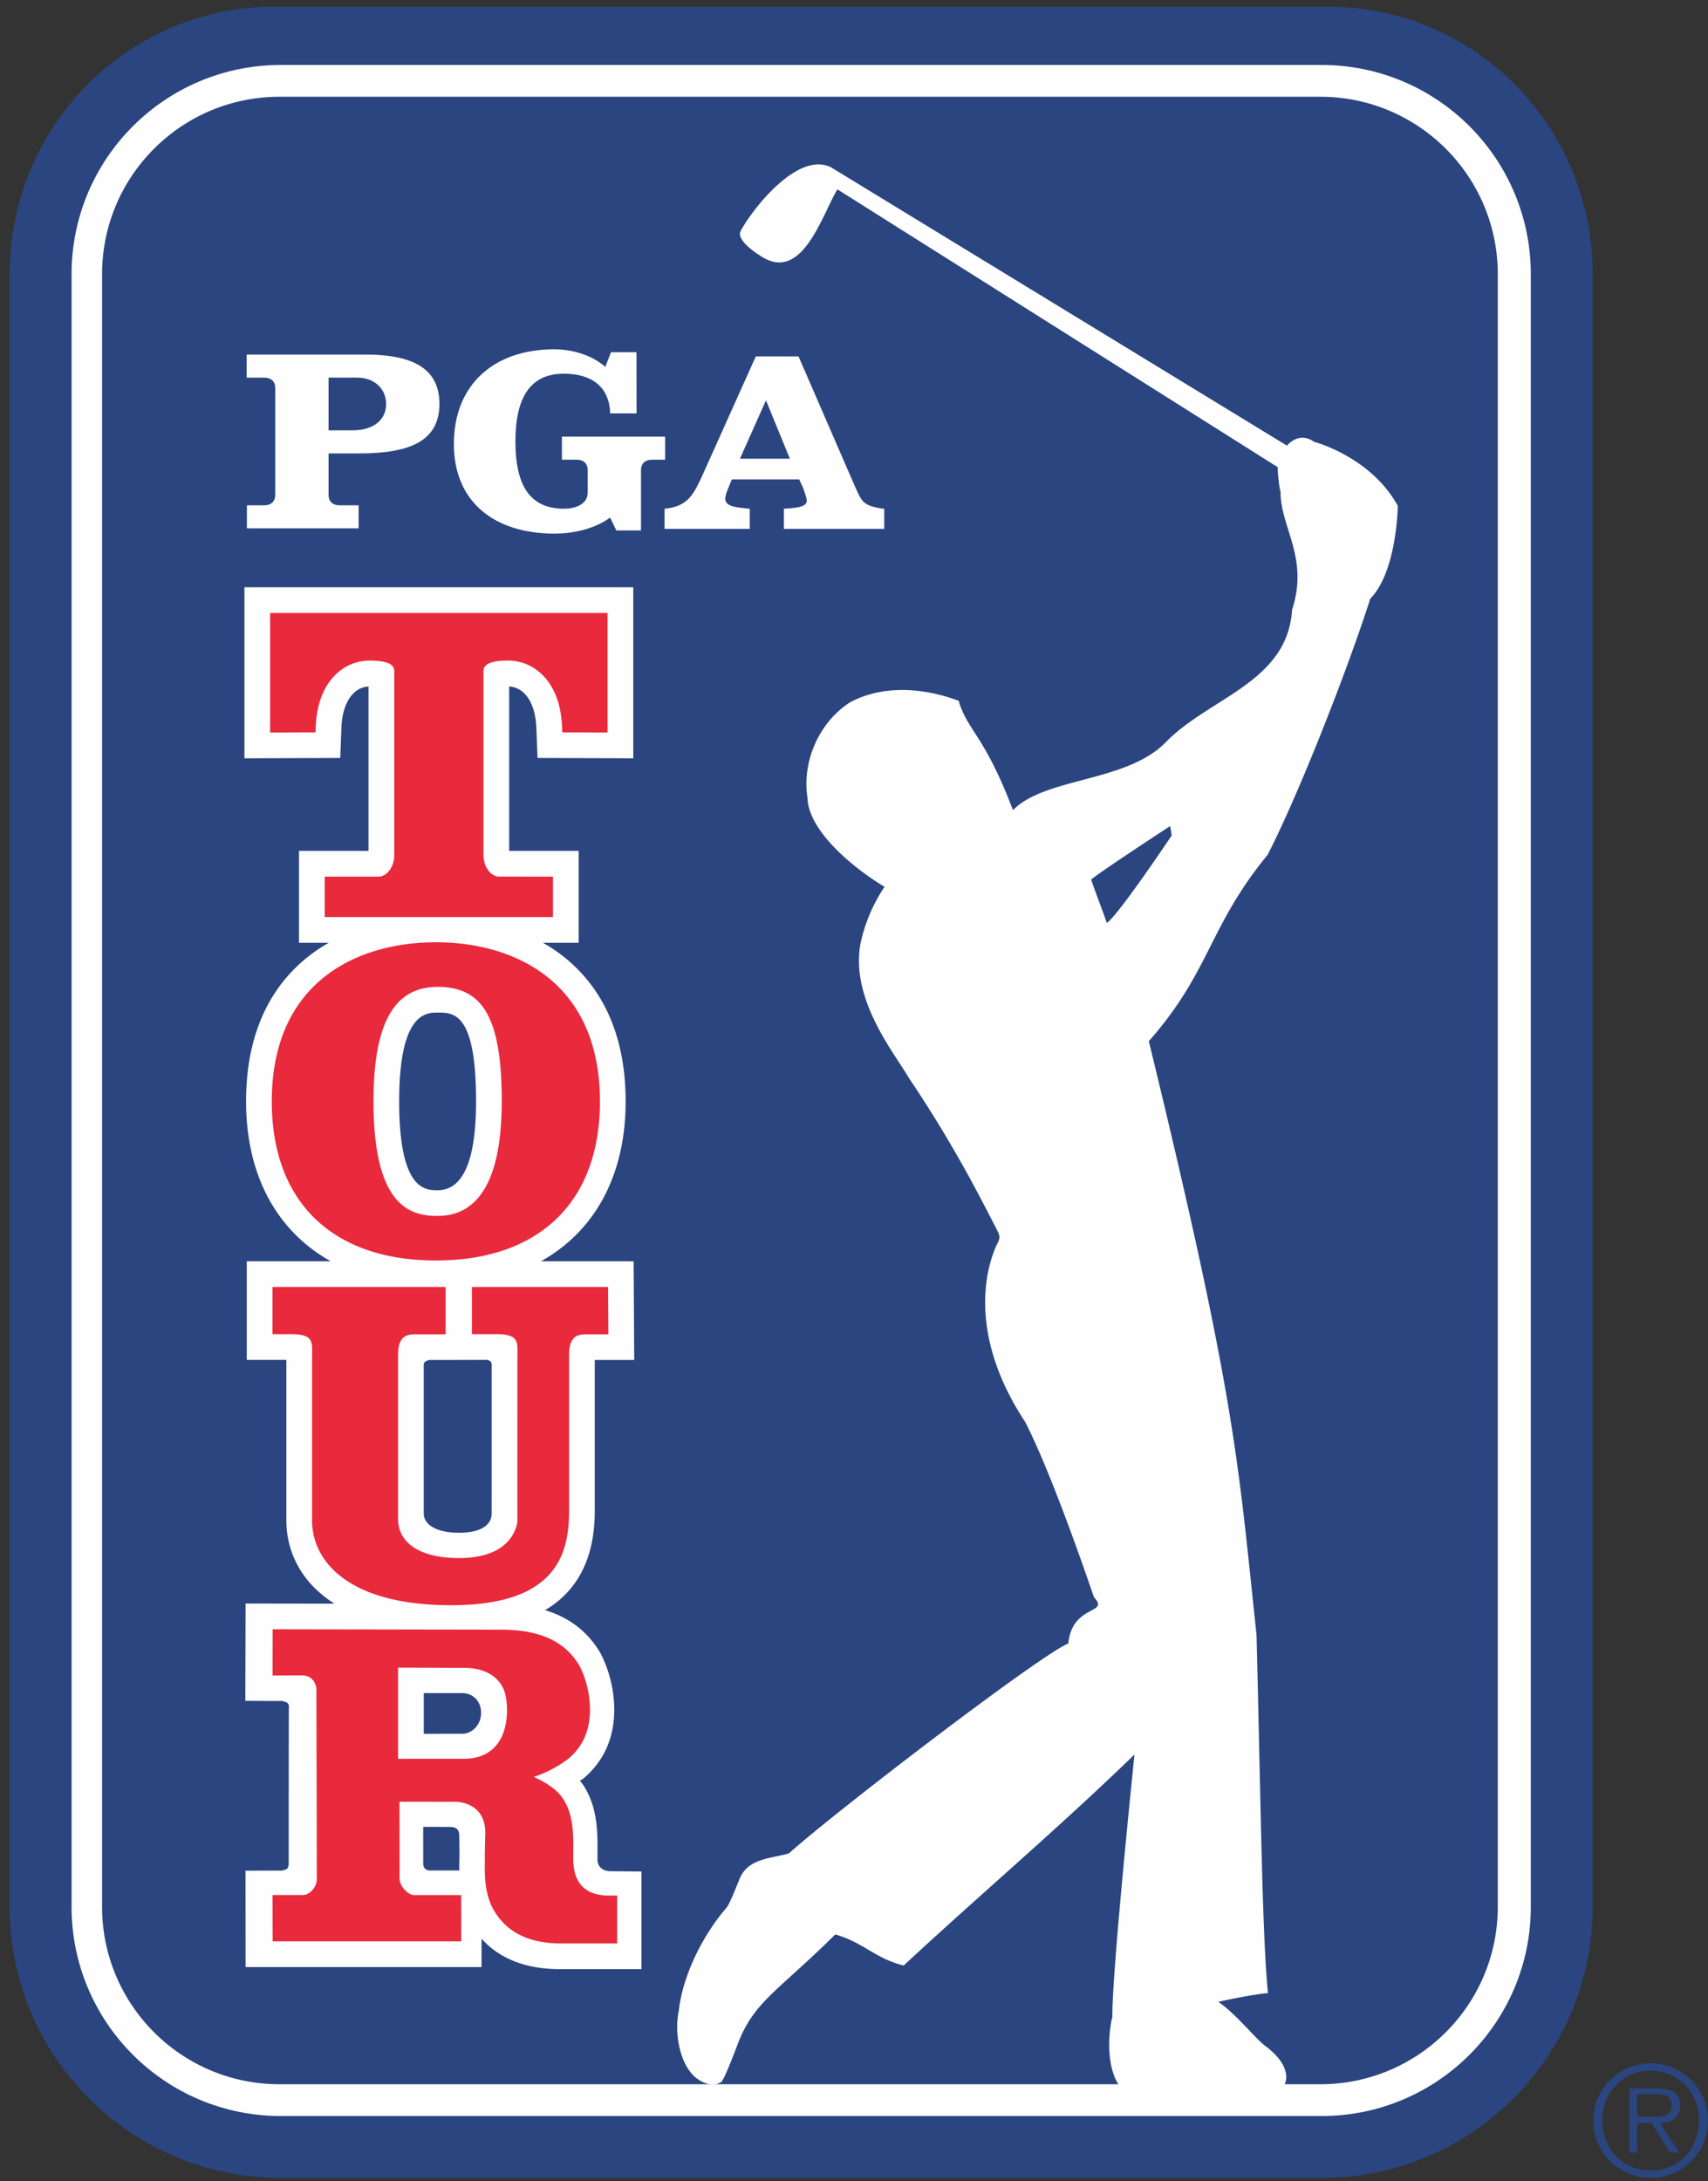 <svg viewBox="0 0 177 226" xmlns="http://www.w3.org/2000/svg" fill-rule="evenodd" clip-rule="evenodd" stroke-linejoin="round" stroke-miterlimit="1.414"><rect x="0" y="0" width="177" height="226" fill="#333333" stroke="none"/><g fill-rule="nonzero"><path d="M.999 197.582c0 15.517 12.581 28.096 28.096 28.096H136.96c15.516 0 28.092-12.579 28.092-28.096V28.412c0-15.517-12.576-28.094-28.092-27.705H29.095C13.58.318.999 12.895.999 28.412v169.17z" fill="#2a457f"/><path d="M29.095 6.732c-11.974 0-21.679 9.709-21.679 21.68v169.17c0 11.973 9.705 21.678 21.679 21.678H136.96c11.97 0 21.678-9.705 21.678-21.678V28.412c0-11.971-9.708-21.68-21.678-21.68H29.095z" fill="#fefefe"/><path d="M28.964 10.027c-10.154 0-18.386 8.231-18.386 18.385v169.17c0 10.15 8.232 18.385 18.386 18.385h107.865c10.151 0 18.385-8.235 18.385-18.385V28.412c0-10.154-8.234-18.385-18.385-18.385H28.964zm136.14 209.691c0-3.262 2.668-5.932 5.965-5.932 3.28 0 5.931 2.67 5.931 5.932 0 3.3-2.651 5.965-5.931 5.965a5.96 5.96 0 0 1-5.965-5.965zm10.955 0c0-2.886-2.1-5.148-4.99-5.148-2.907 0-5.025 2.262-5.025 5.148 0 2.926 2.118 5.184 5.025 5.184 2.89 0 4.99-2.258 4.99-5.184zm-2.024 3.329h-.973l-1.899-3.058h-1.492v3.058h-.815v-6.64h2.899c1.761 0 2.358.662 2.358 1.755 0 1.308-.91 1.795-2.086 1.827l2.008 3.058zm-3.123-3.703c.945 0 2.322.157 2.322-1.192 0-1.04-.85-1.161-1.664-1.161h-1.899v2.353h1.241z" fill="#2a457f"/><path d="M34.05 39.131h2.993c1.648 0 2.969 1.057 2.969 2.742 0 1.684-1.38 2.715-3.438 2.715H34.05v-5.457zm-5.527 12.143c0 .678-.41 1.084-1.145 1.084h-1.793v2.39h11.579v-2.39h-1.968c-.736 0-1.146-.406-1.146-1.084v-4.292h3.231c5.407 0 8.258-1.414 8.258-5.135 0-3.722-2.851-5.108-7.672-5.108h-12.31v2.392h1.821c.735 0 1.145.406 1.145 1.084v11.059zm40.404-3.641h-1.351c-.735 0-1.148.408-1.148 1.086v6.246h-2.556l-.646-1.33c-1.703 1.223-3.883 1.656-5.787 1.656-6.115 0-10.404-3.204-10.404-9.288 0-6.14 4.146-9.809 10.404-9.809 1.704 0 3.82.518 5.289 1.822l.589-1.52h2.642l.009 6.339h-2.732c-.088-2.687-1.832-4.112-4.798-4.112-3.409 0-5.024 2.335-5.024 7.035 0 4.699 1.615 6.954 5.024 6.954 1.116 0 2.465-.407 2.465-1.686v-2.307c0-.678-.411-1.086-1.146-1.086h-1.525v-2.391h10.695v2.391zm22.396 5.055c-1.971-.33-2.029-.763-2.773-2.395L82.752 36.93h-4.428l-5.543 12.346c-.857 1.806-1.399 3.21-3.914 3.44v2.086h8.831v-2.086l-.29-.028c-.686-.101-2.252-.101-2.252-.992 0-.329.195-.842.338-1.169l.345-.853h6.981l.392.853c.11.353.395 1.015.395 1.374 0 .787-1.768.739-2.371.815v2.086h10.399v-2.086l-.312-.028zM76.681 47.53l2.699-6.047 2.472 6.047h-5.171z" fill="#fefefe"/><path d="M141.998 62.037c2.787-2.829 2.854-9.624 2.854-9.624-2.809-5.109-8.687-6.64-8.687-6.64-1.314-.932-2.37-.071-2.795.392h-.023L86.154 17.358c-3.44-1.78-8.186 4.307-9.381 6.548-.48.811 1.061 2.007 2.105 2.649 4.287 2.805 6.336-4.39 7.905-6.933l45.65 28.801c-.091.033.152 2.38.266 2.482-.028 3.749 2.973 6.853 1.199 12.277-.478 7.596-8.717 9.116-13.192 13.837-4.125 4.039-12.251 3.53-15.655 6.849l-.091.091s-.026-.119-.034-.14c-2.933-7.684-4.676-8.113-5.578-11.202-3.598-1.356-7.839-1.681-11.277.165-3.295 2.152-4.953 6.236-4.397 9.835.076 3.677 5.277 7.674 7.998 9.273-1.751 2.533-2.587 5.625-2.626 6.913-.436 5.45 3.886 10.671 5.097 12.828 5.109 7.576 8 13.591 9.126 15.715.178.411.451.742.19 1.303-.069.146-4.416 7.752 2.761 18.663 2.922 5.612 7.115 18.136 7.157 18.205 1.669 1.777-2.268.679-2.668 4.781-2.817 1.104-24.153 17.434-28.955 21.75-1.917.56-4.399.479-5.199 2.879-.122.187-.866 2.311-1.328 2.823-2.054 2.364-4.451 6.57-4.894 10.69-.471 2.109.059 6.216 2.518 7.308 1.113.494 1.58.142 1.875 0 .324-.161 1.707-3.915 1.885-4.346 1.701-4.129 4.191-5.235 9.945-10.954 2.876.795 4.137 2.495 7.094 3.217 8.001-7.428 16.053-14.237 23.915-21.861-1.201 11.803-2.324 23.923-2.29 27.167-.511 2.069-.57 5.616.891 7.364 0 0 13.068.766 15.586.581 1.254-.094 1.328-.839 1.328-.839s1.169-1.759-2.003-4.112c-.919-.681-3.123-3.417-4.831-4.536 2.254-.507 4.629-.896 5.151-.896-.604-6.202-.735-19.609-1.183-37.145-1.945-18.164-2.109-24.282-11.159-61.5 6.404-7.28 6.156-11.803 12.314-19.32 3.315-6.456 8.428-19.575 10.629-26.531zm-27.301 33.599c-.15-.521-1.151-3.104-1.615-4.469-.061-.182 8.17-5.565 8.17-5.565s.108.438.168.973c0 0-5.555 8.307-6.723 9.061zm-51.463 98.257c-.272.004-1.34-.103-1.318-1.289l.007-1.238c0-1.909-.138-3.901-1.068-5.686a6.228 6.228 0 0 0-.752-1.162c.098-.07.217-.125.311-.197l.05-.041.051-.041c2.082-1.785 3.139-4.168 3.139-7.082 0-1.985-.496-4.043-1.397-5.795l-.041-.076-.043-.075c-1.298-2.166-3.181-3.607-5.687-4.369 3.416-2.017 5.15-5.447 5.15-10.285v-15.635h4.088l-.062-10.232-3.268-.002h-6.326c5.564-3.109 8.767-8.881 8.767-16.562 0-8.434-3.625-13.624-8.57-16.437h3.705V88.17h-7.203V71.14c1.608.077 2.711 1.714 2.813 4.252l.125 3.148 9.92.035V60.851H25.33v17.724l9.931-.035.121-3.152c.1-2.536 1.203-4.173 2.809-4.249V88.17h-7.207v9.519h3.088c-4.945 2.813-8.572 8.003-8.572 16.437 0 7.681 3.205 13.453 8.769 16.562h-8.697v10.221h4.103v16.632c0 3.137 1.446 6.395 4.985 8.629l-9.209-.013-.028 10.08s3.043.031 3.914.015c-.002.112.688.012.596.719-.015 2.826-.017 12.963-.015 16.111 0 .848-.602.594-.602.752-.828-.017-3.873.01-3.873.01l.006 9.983h24.453l.004-2.936c1.888 2.092 4.617 3.154 8.16 3.154h8.408v-10.121l-3.24-.031zm-18.723-52.971l5.94-.011s.502.027.502.478l-.004 15.434c0 1.099-.959 1.998-3.383 1.998s-3.654-.895-3.654-1.992v-15.426c0-.403.599-.481.599-.481zm4.823-26.796c0 6.107-1.34 9.204-3.981 9.204-1.293 0-3.986 0-3.986-9.204 0-9.203 2.795-9.203 3.986-9.203 1.68 0 3.981 0 3.981 9.203zm-4.772 79.691c-.685 0-.703-.623-.703-.623l-.002-3.893 2.553.002c.791 0 1.185.115 1.185 1.006.01.234.018 1.861.018 1.861 0 .498-.035 1.131-.008 1.647h-3.043zm-.646-14.16v-4.22l3.984.002c1.132 0 1.955.86 1.955 2.04 0 1.331-1.021 2.172-1.93 2.172l-4.009.006z" fill="#fefefe"/><path d="M62.335 63.515H27.992v12.386l4.705-.016.023-.599c.188-4.724 2.936-6.838 5.578-6.838 1.721 0 2.559.35 2.559 1.073v19.14c0 1.028-.674 2.173-1.637 2.173h-5.57v4.191h23.658v-4.191H51.74c-.965 0-1.637-1.145-1.637-2.173v-19.14c0-.723.834-1.073 2.555-1.073 2.642 0 5.396 2.114 5.584 6.839l.023.598 4.695.016V63.515h-.625zm.678 69.837H48.904v4.893h2.635c.89 0 1.468.148 1.767.453.319.326.332.812.317 1.576l-.006.414-.004 16.994c-.11.822-.881 3.764-6.047 3.764-3.955 0-6.316-1.518-6.316-4.057v-16.998c0-1.967.916-2.133 1.777-2.133h3.152v-4.906H28.238v4.893h2.023c.893 0 1.471.148 1.77.453.342.349.33.943.314 1.57l-.006.42v16.853c0 4.249 3.786 8.79 14.411 8.79 10.834 0 12.224-5.225 12.224-9.774v-16.166c0-1.967.916-2.133 1.776-2.133h2.294l-.031-4.906zM45.169 97.638c-8.22 0-17.003 4.147-17.003 16.488 0 10.479 6.355 16.485 17.003 16.485 10.647 0 17.002-6.006 17.002-16.485 0-12.341-8.783-16.488-17.002-16.488zm.184 28.356c-2.853 0-6.648-1.006-6.648-11.868 0-8.153 2.173-11.867 6.648-11.867 4.719 0 6.643 3.261 6.643 11.867 0 7.927-2.297 11.868-6.643 11.868zm17.976 70.424c-1.196.012-3.926-.084-3.926-3.814l.008-1.254c0-1.467-.063-3.144-.789-4.494-.682-1.463-2.379-2.309-3.311-2.733a12.29 12.29 0 0 0 3.621-1.908c1.432-1.228 2.207-2.857 2.207-5.058 0-1.569-.39-3.194-1.101-4.576-1.528-2.547-4.118-3.717-8.172-3.717l-23.61-.039-.011 4.797s1.716-.018 3.058-.018c1.344 0 1.485 1.318 1.485 1.318s.039 14.965.043 19.815c0 .785-.731 1.625-1.448 1.625h-3.14l.013 4.801h19.543l-.013-4.799h-4.852c-.699 0-1.527-.94-1.527-1.733l-.008-7.935 5.797.002c.644 0 3.154.32 3.094 3.308l-.049 2.061c.031 1.822-.162 3.269.636 5.308 1.311 2.709 3.704 4.006 7.338 4.006h5.745v-4.968l-.631.005zM41.252 172.8c.982 0 4.387.02 6.836.02 2.224 0 3.794.978 4.259 2.678.276 1.056.301 2.732-.181 4.045-.655 1.787-2.083 2.7-4.101 2.7-.002 0-5.325.002-6.813.005V172.8z" fill="#e9293c"/></g></svg>